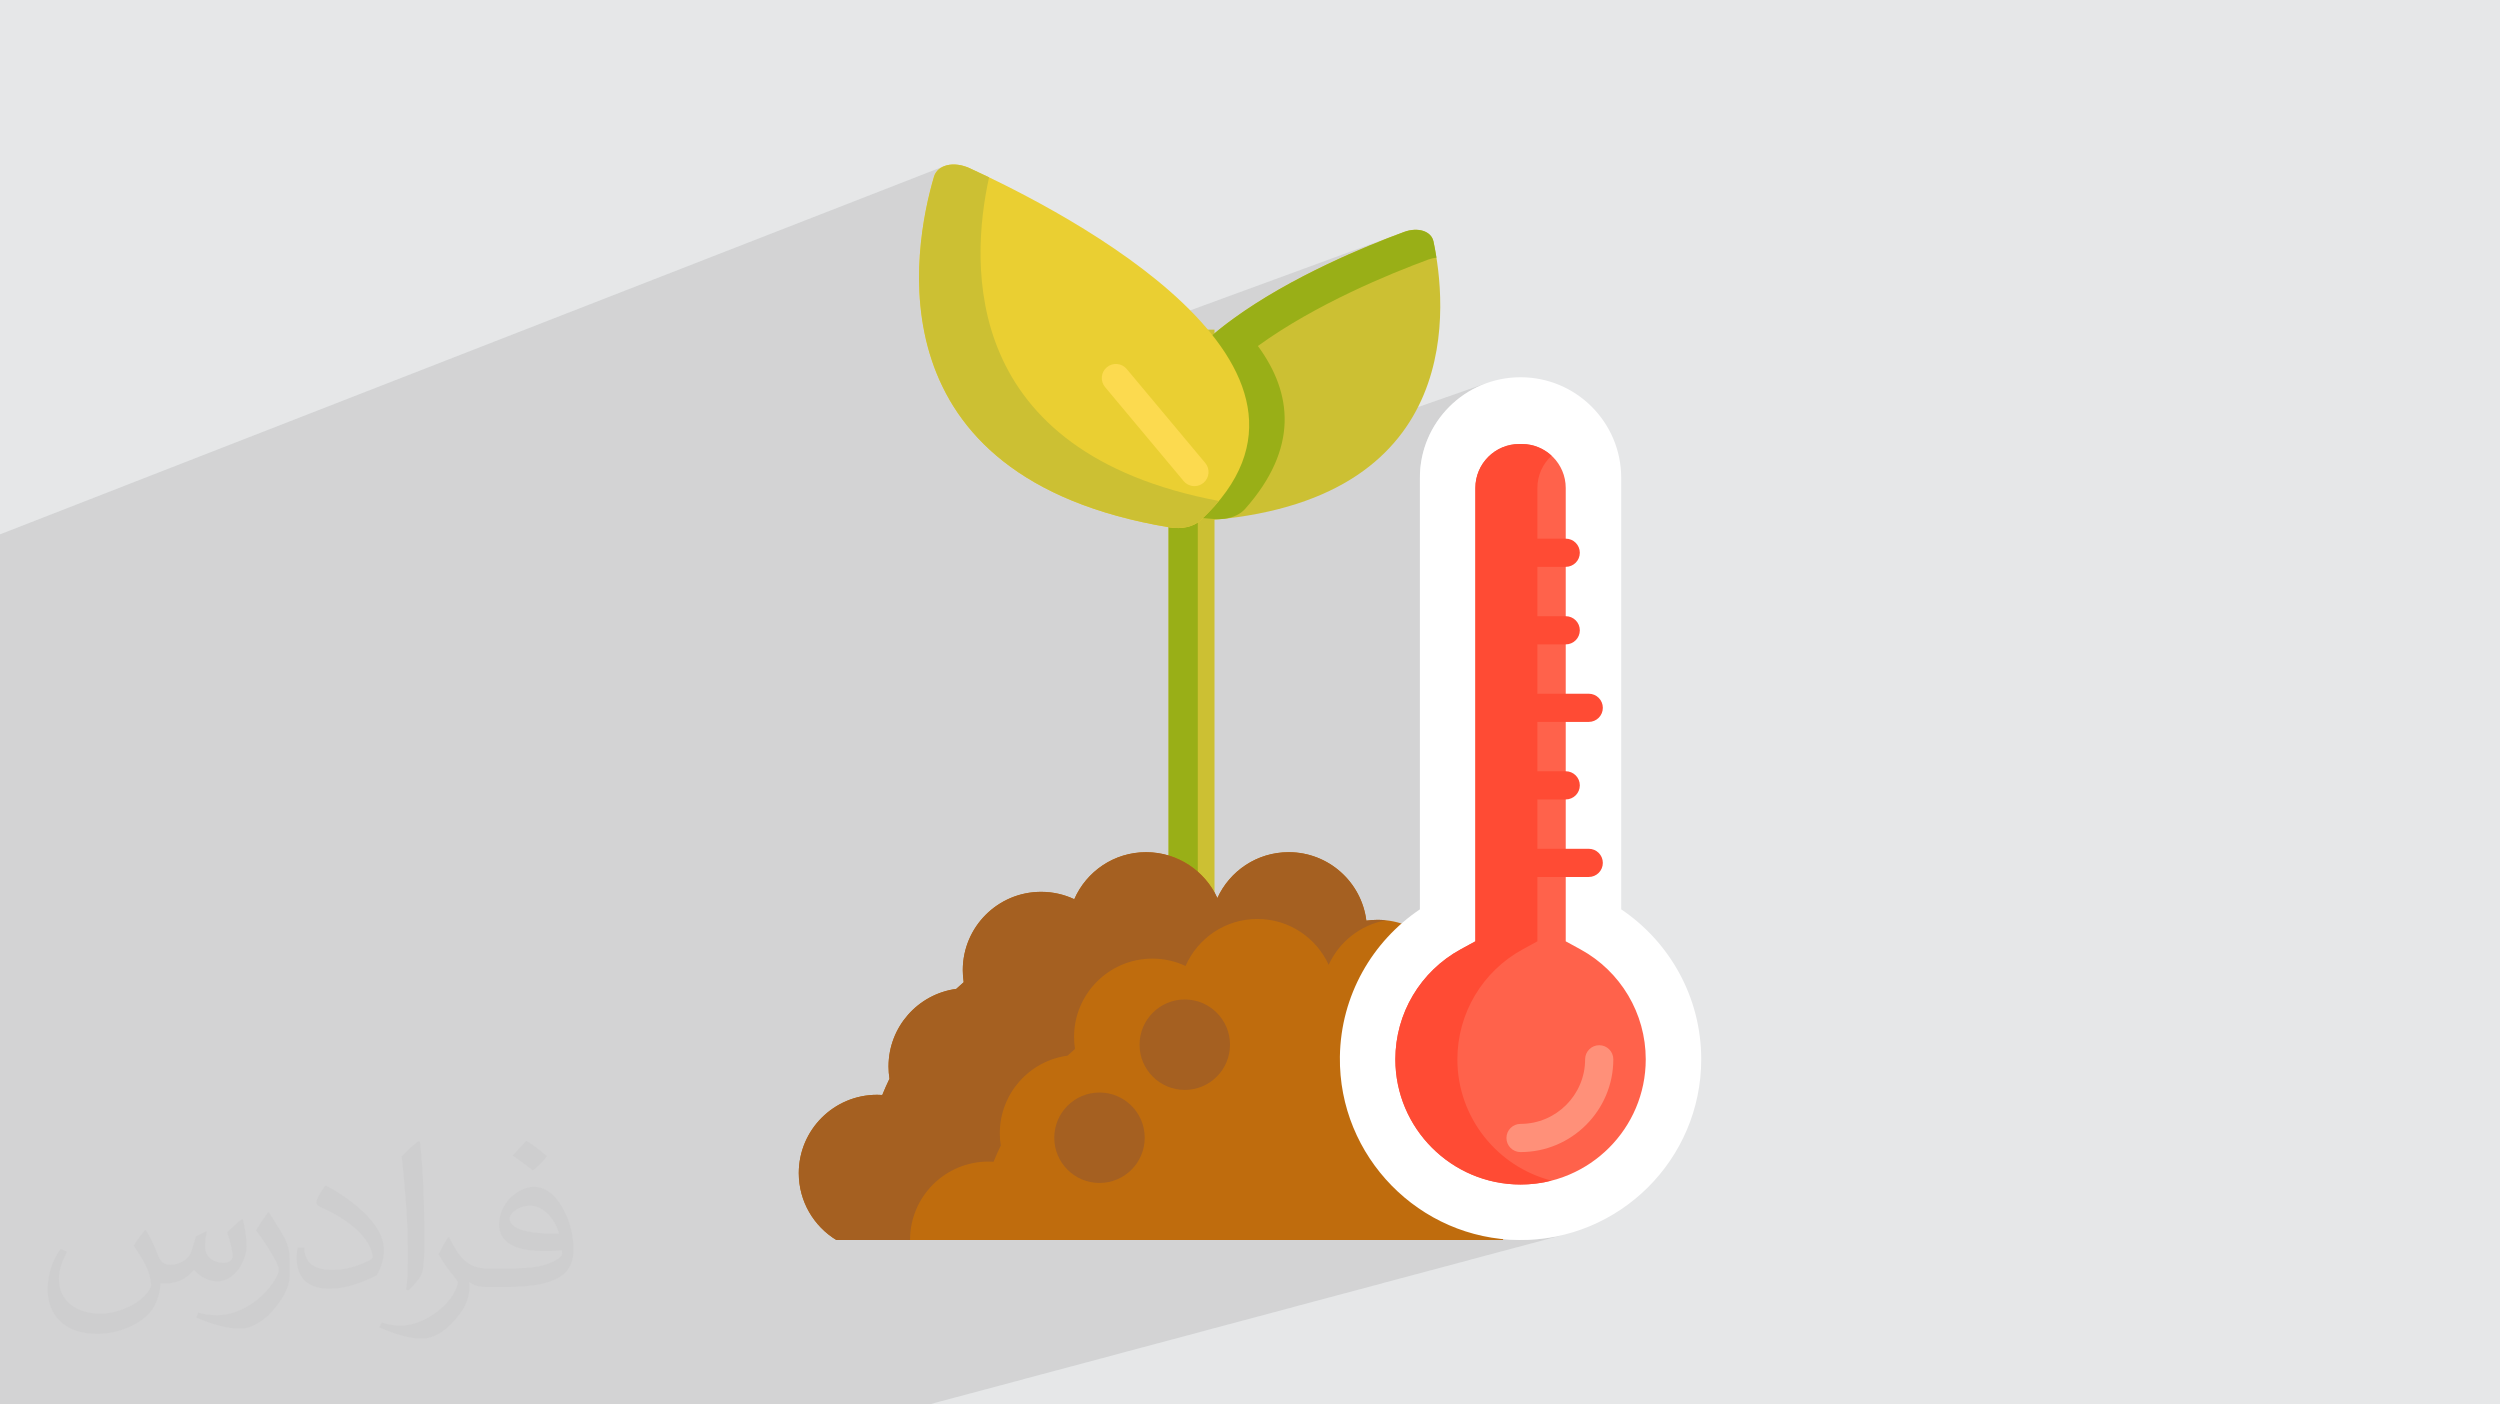 <?xml version="1.0" encoding="UTF-8"?>
<!DOCTYPE svg PUBLIC "-//W3C//DTD SVG 1.0//EN" "http://www.w3.org/TR/2001/REC-SVG-20010904/DTD/svg10.dtd">
<!-- Creator: CorelDRAW -->
<svg xmlns="http://www.w3.org/2000/svg" xml:space="preserve" width="94.192mm" height="52.917mm" version="1.0" style="shape-rendering:geometricPrecision; text-rendering:geometricPrecision; image-rendering:optimizeQuality; fill-rule:evenodd; clip-rule:evenodd"
viewBox="0 0 9404.92 5283.66"
 xmlns:xlink="http://www.w3.org/1999/xlink"
 xmlns:xodm="http://www.corel.com/coreldraw/odm/2003">
 <defs>
  <style type="text/css">
   <![CDATA[
    .fil4 {fill:#99AF17;fill-rule:nonzero}
    .fil8 {fill:#A56021;fill-rule:nonzero}
    .fil7 {fill:#BF6C0D;fill-rule:nonzero}
    .fil3 {fill:#CCC033;fill-rule:nonzero}
    .fil5 {fill:#EACF32;fill-rule:nonzero}
    .fil6 {fill:#FCDA4F;fill-rule:nonzero}
    .fil12 {fill:#FF4B34;fill-rule:nonzero}
    .fil10 {fill:#FF624B;fill-rule:nonzero}
    .fil11 {fill:#FF9079;fill-rule:nonzero}
    .fil9 {fill:white;fill-rule:nonzero}
    .fil2 {fill:#373435;fill-opacity:0.031}
    .fil1 {fill:#2B2A29;fill-opacity:0.102}
    .fil0 {fill:#E6E7E8}
   ]]>
  </style>
 </defs>
 <g id="Layer_x0020_1">
  <polygon class="fil0" points="-0,0 9404.92,0 9404.92,5283.66 -0,5283.66 "/>
  <path class="fil1" d="M-0 3629.61l0 -0.56 0 -7.46 0 -0.03 0 -46.19 0 -29.97 0 -2.91 0 -2 0 -6.45 0 -0.01 0 -2.22 0 -4.15 0 -20.44 0 -0.66 0 -10.59 0 -1.61 0 -3.77 0 -3.26 0 -3.02 0 -6.87 0 -0.03 0 -14.87 0 -4.84 0 -9.81 0 -5.71 0 -8.75 0 -6 0 -8.28 0 -6.05 0 -8.03 0 -3.03 0 -2.78 0 -0.23 0 -2.66 0 -5.21 0 -5.96 0 -7.77 0 -5.82 0 -1.8 0 -6.02 0 -5.51 0 -8.05 0 -5.1 0 -8.8 0 -4.13 0 -12.74 0 -0.37 0 -12.18 0 -4.01 0 -8.32 0 -4.77 0 -7.39 0 -4.97 0 -7 0 -4.99 0 -6.81 0 -4.94 0 -6.65 0 -4.86 0 -6.59 0 -4.7 0 -6.64 0 -4.46 0 -6.9 0 -4.01 0 -7.7 0 -3.01 0 -20.95 0 -3 0 -7.14 0 -3.65 0 -6.33 0 -3.87 0 -5.94 0 -3.91 0 -5.76 0 -3.85 0 -5.65 0 -3.73 0 -5.62 0 -3.55 0 -5.75 0 -3.27 0 -6.06 0 -2.79 0 -6.99 0 -1.67 0 -16.99 0 -1.91 0 -6.23 0 -2.54 0 -5.47 0 -2.73 0 -5.12 0 -2.8 0 -4.9 0 -2.76 0 -4.81 0 -2.64 0 -4.83 0 -2.44 0 -4.96 0 -2.17 0 -5.32 0 -1.63 0 -6.58 0 -0.22 0 -13.48 0 -0.8 0 -5.52 0 -1.55 0 -4.64 0 -1.77 0 -4.34 0 -1.8 0 -4.13 0 -1.49 0 -0.31 0 -4.04 0 -1.7 0 -4.06 0 -1.5 0 -4.23 0 -1.2 0 -4.61 0 -0.67 0 -8.28 0 -3.44 0 -3.71 0 -0.11 0 -4.65 0 -0.74 0 -3.9 0 -0.94 0 -3.57 0 -1 0 -3.4 0 -1.02 0 -3.29 0 -0.95 0 -3.13 0 -0.22 0 -0.75 0 -1.98 0 -1.47 0 -0.53 0 -3.81 0 -41.7 0 -37.77 0 -0.01 0 -776.66 0 -0.01 0 -22.54 0 -0.01 3554.2 -1386 -0.62 0.26 0.64 -0.25 -8.25 3.44 -0.02 0 -7.54 4.26 -6.79 5.07 -5.97 5.85 -5.05 6.63 -4.08 7.37 -3.04 8.11 -7.57 26.78 -7.8 30.03 -7.79 33.07 -7.51 35.85 -0.01 0 -6.98 38.41 -0.01 0 -6.21 40.74 -0.01 0 -5.18 42.84 -3.92 44.69 -0.01 0 -2.4 46.32 -0.01 0 -0.63 47.72 1.39 48.89 0.01 0 3.65 49.8 0 0.01 6.18 50.5 0.01 0.01 8.95 50.97 0.01 0 11.97 51.21 0.01 0 15.25 51.21 18.78 50.97 0 0.01 22.55 50.51 23.91 44.81 1712.03 -627.78 -2.29 0.86 2.31 -0.85 -5.27 1.96 -22.4 8.38 -0.71 0.27 -8.5 3.25 -24.89 9.61 -9.25 3.62 -28.22 11.25 -9.53 3.85 -30.52 12.58 -8.87 3.7 -36.29 15.52 -3.54 1.53 -3.48 1.53 -38.19 16.94 -8.66 3.94 -38.07 17.6 -6.8 3.22 -39.52 19.06 -8.14 3.99 -40.1 20.25 -7.33 3.75 -44.19 23.44 -2.04 1.1 -2.71 1.49 -44.16 24.68 -6.02 3.48 -41 24.25 -7.85 4.78 -39.46 24.82 -7.48 4.85 -39.3 26.43 -5.97 4.11 -42.26 30.59 -1.09 0.82 -0.4 0.3 -41.29 32.39 -0.12 0.1 -1.11 0.91 -0.79 0.65 -36.54 31.39 832.7 -302.46 3.93 -1.36 3.93 -1.22 3.9 -1.1 3.89 -0.97 3.87 -0.84 3.85 -0.72 3.81 -0.6 3.79 -0.48 0.04 -0.01 -870.89 316.25 -32.29 30.69 -0.17 0.17 -0.94 0.94 -0.94 0.93 -0.93 0.95 -0.31 0.31 -32.07 34.24 -0.66 0.76 -0.78 0.89 -0.79 0.9 -0.42 0.48 -28.98 35.38 -0.96 1.25 -1.07 1.42 -25.23 36.12 -0.34 0.52 -0.59 0.92 -0.58 0.91 -0.58 0.91 -0.42 0.68 -7.88 13.69 0 293.31 56.76 67.9 4.14 4.42 4.52 3.84 4.83 3.27 5.11 2.69 5.33 2.1 5.5 1.5 3.7 0.6 1104.08 -385.98 -17.2 6.78 -16.77 7.59 -16.33 8.36 -15.86 9.13 -15.37 9.85 -14.85 10.55 -14.3 11.24 -13.75 11.9 -13.15 12.54 -12.54 13.15 -11.9 13.74 -11.23 14.31 -10.56 14.85 -9.85 15.37 -9.13 15.86 -8.36 16.33 -7.59 16.77 -6.78 17.19 -5.95 17.59 -5.1 17.97 -4.22 18.32 -3.33 18.64 -2.41 18.95 -1.47 19.23 -0.27 10.76 324.67 -111.37 15.83 -4.08 16.39 -2.51 16.87 -0.86 9.4 0.01 16.87 0.86 16.39 2.51 15.83 4.07 15.18 5.57 14.45 6.97 13.62 8.29 12.73 9.52 11.74 10.67 10.67 11.75 9.52 12.72 8.29 13.63 6.97 14.45 5.57 15.18 4.07 15.83 2.51 16.4 0.86 16.87 0 190.79 10.68 1.08 9.95 3.09 9.02 4.89 7.85 6.47 6.48 7.85 4.88 9.01 3.1 9.95 1.08 10.69 -1.08 10.69 -3.09 9.95 -4.89 9.01 -6.47 7.85 -7.85 6.48 -9.02 4.89 -20.65 6.81 0 182.96 10.68 1.08 9.95 3.09 9.02 4.89 7.85 6.47 6.48 7.85 4.88 9.01 3.1 9.95 1.08 10.69 -1.08 10.69 -3.09 9.95 -4.89 9.01 -6.47 7.85 -7.85 6.48 -9.02 4.89 -20.65 6.66 0 183.1 86.58 0 10.69 1.08 9.95 3.09 9.01 4.89 7.85 6.47 6.48 7.85 4.89 9.01 3.09 9.95 1.08 10.69 -1.08 10.69 -3.09 9.95 -4.89 9.01 -6.48 7.85 -7.85 6.48 -9.01 4.89 -107.23 33.73 0 156.03 10.68 1.08 9.95 3.09 9.02 4.89 7.85 6.48 6.48 7.85 4.88 9.01 3.1 9.95 1.08 10.69 -1.08 10.69 -3.09 9.95 -4.89 9.01 -6.47 7.85 -7.85 6.47 -9.02 4.89 -9.95 3.09 -10.69 3.3 0 183.38 86.58 0 10.69 1.08 9.95 3.09 9.01 4.89 7.85 6.48 6.48 7.85 4.89 9.01 3.09 9.95 1.08 10.69 -1.08 10.69 -3.09 9.95 -4.89 9.01 -6.48 7.85 -7.85 6.47 -9.01 4.89 -9.95 3.09 -12.38 3.71 -84.89 132.87 0 48.12 208.73 -61.85 -208.73 61.85 0 58.43 55.38 30.24 14.04 7.98 13.69 8.41 2.11 1.4 123.52 -168.31 -123.52 168.31 11.23 7.44 12.99 9.24 12.62 9.65 12.25 10.02 11.87 10.4 11.49 10.76 11.1 11.12 10.7 11.46 10.3 11.79 9.9 12.11 9.48 12.42 9.05 12.72 8.63 13 8.18 13.28 7.74 13.53 7.29 13.8 6.84 14.03 6.36 14.26 5.9 14.48 5.42 14.68 4.93 14.88 4.44 15.07 3.94 15.23 3.44 15.4 2.94 15.55 2.41 15.68 1.89 15.81 1.36 15.93 0.82 16.03 0.28 16.13 -0.61 24.2 -1.83 23.88 -3 23.53 -4.14 23.17 -5.27 22.77 -6.35 22.34 -7.42 21.87 -8.44 21.38 -9.45 20.86 -10.41 20.3 -11.35 19.73 -12.26 19.11 -13.14 18.46 -14 17.8 -14.81 17.09 -15.61 16.37 -16.37 15.61 -17.09 14.82 -17.8 13.99 -18.47 13.14 -19.1 12.27 -19.73 11.35 -20.3 10.41 -20.86 9.44 -21.38 8.45 -21.87 7.42 -22.34 6.35 -465.48 126.98 18.77 11.07 29.26 15.41 30.07 14 30.83 12.55 31.56 11.06 32.24 9.53 32.88 7.94 33.47 6.31 34.02 4.64 34.52 2.93 34.99 1.17 35.16 -0.63 34.7 -2.39 34.21 -4.11 33.67 -5.8 33.09 -7.43 -852.06 227.86 -301.91 411.37 301.91 -411.37 -74.91 20.03 -250.05 391.34 250.05 -391.34 -1463.42 391.34 -89.22 0 -57.08 0 -599.49 0 -0.08 0 -58.23 0 -365.01 0 -43.16 0 -0.03 0 -222.88 0 -94.97 0 -35.97 0 -348.3 0 -202.15 0 -124.43 0 -7.47 0 -16.88 0 -244.47 0 -0.08 0 -239.28 0 -160.69 0 -20.11 0 -33.53 0 -4.96 0 -110.72 0 -70.59 0 -56.12 0 -98.02 0 -76.6 0 -0.01 0 -68.09 0 -0.06 0 -46.69 0 0 -5.97 0 -49.88 0 -24.5 0 -11.9 0 -23.25 0 -3.2 0 -39.53 0 -11.76 0 -0.02 0 -17.85 0 -0.02 0 -0.69 0 -1.82 0 -2.59 0 -25.22 0 -0.02 0 -3.73 0 -25.93 0 -1.71 0 -0.41 0 -11.27 0 -0.02 0 -19.44 0 -16.26 0 -39.21 0 -1.87 0 -17.15 0 -11.99 0 -13.28 0 -11.92 0 -63.36 0 -0.02 0 -3.67 0 -0.03 0 -0.15 0 -11.09 0 -0.02 0 -19.61 0 -0.02 0 -2.42 0 -19.87 0 -0.02 0 -39.38 0 -29.28 0 -0.02 0 -4.59 0 -1.94 0 -47.4 0 -0.03 0 -49.92 0 -22.93 0 -0.02 0 -9.96 0 -11.99 0 -0.02 0 -47.42 0 -58.11 0 -2.08 0 -119.55 0 -32.76 0 -59.9 0 -35.48 0 -2.21 0 -118.5 0 -32.55 0 -60.25 0 -36.26 0 -2.33 0 -124.27 0 -98.66 0 -90.76 0 -2.78zm0 -1596.83l0 0.01m5890.2 1294.48l0 107.39 84.89 -132.87 -84.89 25.48z"/>
  <path class="fil2" d="M548.54 4627.69c17.95,27.21 29.6,53.36 40.96,82.43 8.45,16.91 12.93,48.09 52.57,48.09 11.61,0 28.28,-3.42 43.06,-11.61 16.63,-8.73 29.32,-21.94 35.94,-42l15.85 -53.36 38.57 -19.02 2.64 2.64c-5.27,20.09 -6.59,39.36 -6.59,54.43 0,44.63 38.57,61.56 69.22,61.56 17.95,0 34.09,-8.73 34.09,-25.11 0,-21.13 -8.98,-57.06 -20.62,-89.29 17.95,-17.95 35.94,-35.94 56.53,-50.47l3.17 1.6c8.98,38.04 14,75.56 14,100.66 0,24.57 -10.83,51.79 -19.81,69.49 -18.49,34.87 -51.25,62.62 -90.87,62.62 -30.1,0 -63.65,-15.07 -86.66,-43.06l-1.32 0c-21.66,26.96 -55.22,51.25 -108.86,51.25l-16.63 0c-2.64,35.41 -10.29,60.49 -21.94,82.95 -31.95,62.34 -126.81,106.47 -216.1,106.47 -124.17,0 -186.51,-71.59 -186.51,-166.96 0,-58.91 19.27,-113.6 48.88,-152.42l24.29 10.04c-18.49,35.41 -30.91,68.68 -30.91,101.45 0,89.29 72.66,131.83 156.4,131.83 77.68,0 173.83,-49.41 191.28,-106.72 -6.59,-62.62 -30.1,-91.93 -66.04,-148.99 10.83,-19.02 24.83,-38.04 42.28,-58.38l3.17 0 0 0 0 0 -0.02 -0.09zm1432.13 -336.04c26.15,16.39 51.79,35.66 76.87,57.85 -14,19.81 -31.45,37.79 -53.11,53.64 -25.11,-20.34 -50.19,-37.79 -75.84,-56.27 17.42,-19.55 34.62,-38.29 52.04,-55.22l0 0 0 0 0 0 0 0 0 0 0.03 0zm13.47 244.11c-42.28,0 -76.87,27.75 -76.87,48.34 0,44.13 84.53,57.85 185.72,57.31 -12.68,-51.79 -57.06,-105.68 -108.86,-105.68l0.01 0.03zm-94.86 236.19c54.96,0 103.04,-1.6 139.74,-10.83 40.96,-10.29 75.56,-30.91 75.56,-45.17 0,-3.7 0,-8.19 -1.32,-11.89 -22.98,2.11 -49.41,2.11 -72.38,2.11 -74.49,0 -131.55,-16.91 -154.02,-58.66 -5.55,-11.61 -9.51,-24.57 -9.51,-39.36 0,-40.43 17.42,-79.79 48.09,-107 25.61,-22.45 53.89,-36.44 82.67,-36.44 52.04,0 93.51,41.75 122.57,107.54 15.85,35.94 26.68,77.4 26.68,129.72 0,34.87 -9.51,64.19 -31.17,85.85 -40.43,39.11 -114.92,53.89 -229.04,53.89l-51.79 0 0 0 -13.47 0c-28.28,0 -48.62,-5.02 -64.72,-17.42l-2.64 0c0.79,6.59 1.32,12.93 1.32,19.02 0,25.61 -8.45,58.38 -25.61,84.53 -50.72,75.3 -105.68,108.04 -153.24,108.04 -48.09,0 -107,-18.49 -160.11,-42.54l9.51 -18.49c17.17,7.13 40.96,11.89 73.7,11.89 85.85,0 198.66,-82.43 212.66,-163 -3.17,-6.59 -8.98,-15.32 -17.17,-24.57 -25.11,-29.85 -40.96,-54.68 -55.75,-80.83 12.68,-25.11 24.29,-45.17 35.13,-63.4l4.49 -0.53c36.72,74.77 69.99,117.55 144.23,117.55l11.61 0 0 0 53.89 0 0 0 0 0 0 0 0 0 0 0 0.09 0.01zm-371.98 79c6.34,-34.34 6.87,-72.91 6.87,-108.86l0 -53.36c0,-99.6 -12.68,-244.36 -22.98,-338.68 17.95,-19.27 43.06,-42 62.87,-57.31l5.81 1.6c13.47,118.62 16.63,256 16.63,383.06 0,33.3 -1.32,65.79 -4.49,89.55 -1.85,30.1 -19.27,52.83 -56.53,87.7l-8.19 -3.7zm-382.8 -157.19c1.85,46.77 24.83,83.49 105.15,83.49 49.93,0 92.19,-12.93 138.96,-35.13 8.45,-3.7 12.93,-8.73 12.93,-12.93 0,-29.32 -22.45,-68.15 -60.23,-103.55 -36.72,-33.3 -85.34,-62.62 -130.76,-82.18 -15.6,-6.59 -20.62,-13.47 -20.62,-20.09 0,-13.47 17.95,-41.75 32.77,-62.09l5.02 -0.53c52.04,27.21 110.17,67.64 153.24,112.53 39.11,41.47 63.4,83.49 63.4,129.19 0,33.81 -10.29,65.51 -26.96,95.11 -57.06,28.79 -117.83,50.72 -178.06,50.72 -73.17,0 -123.1,-34.34 -123.1,-114.92 0,-8.73 0,-22.19 3.17,-39.64l25.11 0 0 0 0 0 0 0 0 0 0 0 -0.02 0zm-132.37 -132.9l45.45 73.45c16.63,27.21 32.23,56.81 32.23,103.55l0 59.7c0,48.34 -30.91,100.13 -80.83,151.38 -39.11,34.62 -73.7,49.41 -105.68,49.41 -47.55,0 -101.98,-14.79 -164.85,-41.75l7.13 -18.49c19.81,5.27 42.79,9.77 71.06,9.77 90.36,-0.53 182.8,-66.57 225.08,-147.15 5.02,-9.26 6.87,-17.95 6.87,-24.04 0,-9.26 -5.02,-19.55 -8.98,-28.79 -22.98,-43.31 -48.62,-82.95 -76.87,-119.68 14.79,-23.25 29.6,-45.7 45.7,-67.9l3.7 0.53 0 0 0 0 0 0 0 0 0 0 -0.02 0.01z"/>
  <g id="_2499644303984">
   <polygon class="fil3" points="4396.06,1240.1 4568.96,1240.1 4568.96,4051.71 4396.06,4051.71 "/>
   <polygon class="fil4" points="4396.06,1240.1 4506.02,1240.1 4506.02,4051.71 4396.06,4051.71 "/>
   <path class="fil3" d="M4567.68 1955.52c953,-85.93 873.63,-818.52 824.89,-1047.44 -8.24,-38.65 -58.3,-54.73 -110.43,-35.51 -314.93,116.1 -1293.12,530.92 -812.11,1052.75 21.06,22.84 56.9,33.89 97.65,30.21l0 -0.01z"/>
   <path class="fil4" d="M5403.87 969.24c-3.61,-23.01 -7.55,-43.57 -11.27,-61.17 -8.24,-38.66 -58.3,-54.72 -110.43,-35.5 -143.06,52.74 -423,167.13 -640.84,325.19 -3.93,2.87 -7.86,5.74 -11.77,8.63 -0.52,0.39 -1.06,0.77 -1.57,1.17 -3.39,2.53 -6.77,5.05 -10.14,7.6 -0.72,0.55 -1.45,1.1 -2.18,1.65 -3.15,2.39 -6.27,4.79 -9.37,7.2 -0.87,0.67 -1.73,1.34 -2.6,2.02 -2.98,2.32 -5.94,4.62 -8.88,6.96 -0.9,0.71 -1.8,1.43 -2.71,2.14 -2.93,2.34 -5.85,4.68 -8.75,7.04 -0.87,0.69 -1.72,1.39 -2.59,2.08 -2.97,2.41 -5.9,4.84 -8.84,7.27 -0.76,0.63 -1.52,1.25 -2.28,1.89 -3.1,2.58 -6.15,5.16 -9.2,7.77 -0.58,0.49 -1.17,0.99 -1.75,1.48 -3.52,3.01 -7,6.01 -10.44,9.06 -0.08,0.07 -0.17,0.14 -0.23,0.21 -10.87,9.53 -21.46,19.2 -31.72,29 -0.42,0.4 -0.83,0.79 -1.23,1.2 -2.91,2.78 -5.78,5.55 -8.63,8.35 -0.74,0.72 -1.45,1.45 -2.2,2.17 -2.53,2.5 -5.01,4.98 -7.51,7.5 -0.87,0.87 -1.72,1.75 -2.58,2.64 -2.32,2.35 -4.61,4.71 -6.88,7.09 -0.93,0.97 -1.86,1.94 -2.77,2.92 -2.2,2.32 -4.35,4.61 -6.51,6.93 -0.94,1.01 -1.87,2.03 -2.82,3.06 -2.12,2.32 -4.22,4.63 -6.29,6.95 -0.9,1.01 -1.81,2 -2.69,3.01 -2.11,2.38 -4.18,4.76 -6.26,7.17 -0.83,0.97 -1.68,1.92 -2.5,2.9 -2.14,2.52 -4.25,5.01 -6.36,7.55 -0.71,0.83 -1.42,1.68 -2.11,2.52 -2.41,2.92 -4.77,5.85 -7.12,8.81 -0.36,0.42 -0.71,0.87 -1.05,1.29 -5.49,6.95 -10.81,13.95 -15.95,20.98 -0.07,0.11 -0.14,0.22 -0.23,0.33 -2.4,3.3 -4.76,6.64 -7.09,9.98 -0.56,0.81 -1.11,1.62 -1.66,2.44 -1.83,2.64 -3.62,5.28 -5.37,7.94 -0.71,1.06 -1.4,2.13 -2.09,3.21 -1.59,2.42 -3.17,4.86 -4.68,7.28 -0.74,1.18 -1.47,2.37 -2.21,3.55 -1.46,2.33 -2.87,4.65 -4.26,6.98 -0.77,1.26 -1.51,2.53 -2.25,3.78 -1.35,2.28 -2.66,4.57 -3.96,6.86 -0.72,1.29 -1.47,2.6 -2.17,3.88 -1.28,2.29 -2.52,4.58 -3.73,6.88 -0.69,1.29 -1.38,2.58 -2.05,3.88 -1.23,2.36 -2.41,4.7 -3.58,7.07 -0.63,1.24 -1.26,2.5 -1.87,3.73 -1.2,2.47 -2.37,4.95 -3.51,7.44 -0.53,1.15 -1.08,2.28 -1.59,3.42 -1.26,2.78 -2.47,5.55 -3.66,8.35 -0.38,0.85 -0.74,1.7 -1.12,2.55 -3.1,7.37 -5.96,14.78 -8.57,22.24 -0.25,0.71 -0.48,1.42 -0.71,2.13 -1.03,2.97 -2.04,5.96 -2.98,8.95 -0.37,1.17 -0.71,2.35 -1.06,3.51 -0.78,2.55 -1.54,5.09 -2.27,7.64 -0.39,1.35 -0.72,2.71 -1.1,4.07 -0.64,2.37 -1.28,4.75 -1.86,7.14 -0.35,1.47 -0.71,2.94 -1.04,4.38 -0.53,2.3 -1.07,4.59 -1.56,6.89 -0.32,1.53 -0.62,3.03 -0.93,4.54 -0.46,2.28 -0.88,4.54 -1.29,6.82 -0.26,1.54 -0.53,3.08 -0.79,4.63 -0.38,2.28 -0.71,4.56 -1.05,6.86 -0.21,1.54 -0.44,3.08 -0.63,4.63 -0.3,2.32 -0.55,4.65 -0.8,6.98 -0.16,1.51 -0.32,3.01 -0.46,4.52 -0.23,2.45 -0.39,4.9 -0.57,7.34 -0.09,1.4 -0.21,2.82 -0.28,4.21 -0.14,2.72 -0.25,5.44 -0.32,8.16 -0.04,1.13 -0.09,2.28 -0.13,3.41 -0.14,7.78 -0.02,15.6 0.41,23.45 0.05,1.1 0.16,2.2 0.23,3.3 0.17,2.81 0.37,5.63 0.63,8.46 0.13,1.46 0.3,2.91 0.46,4.35 0.27,2.5 0.53,4.98 0.85,7.48 0.22,1.59 0.45,3.18 0.68,4.77 0.33,2.37 0.69,4.73 1.08,7.1 0.28,1.67 0.58,3.32 0.88,4.99 0.43,2.32 0.87,4.64 1.32,6.96 0.36,1.7 0.71,3.39 1.08,5.09 0.52,2.32 1.05,4.61 1.59,6.93 0.41,1.72 0.83,3.41 1.28,5.12 0.6,2.33 1.24,4.67 1.9,7 0.47,1.7 0.95,3.41 1.45,5.11 0.71,2.38 1.45,4.73 2.21,7.11 0.53,1.68 1.07,3.35 1.63,5.03 0.83,2.47 1.7,4.93 2.6,7.41 0.57,1.6 1.12,3.19 1.72,4.77 1.03,2.75 2.13,5.48 3.23,8.24 0.53,1.33 1.02,2.66 1.57,3.97 1.63,3.96 3.33,7.94 5.14,11.91 0.06,0.13 0.11,0.23 0.16,0.36 1.86,4.1 3.8,8.21 5.81,12.32 0.66,1.32 1.35,2.65 2.02,3.96 1.42,2.79 2.83,5.58 4.32,8.4 0.85,1.61 1.77,3.22 2.63,4.82 1.38,2.53 2.78,5.07 4.22,7.6 0.99,1.72 2.02,3.44 3.03,5.16 1.43,2.43 2.87,4.87 4.34,7.29 1.1,1.78 2.23,3.58 3.36,5.39 1.5,2.39 3.02,4.77 4.57,7.16 1.19,1.83 2.41,3.64 3.62,5.46 1.59,2.39 3.22,4.77 4.87,7.17 1.28,1.82 2.55,3.63 3.83,5.47 1.72,2.41 3.47,4.83 5.25,7.23 1.33,1.81 2.66,3.61 4.01,5.43 1.86,2.46 3.75,4.91 5.66,7.37 1.38,1.78 2.75,3.55 4.15,5.33 2.04,2.57 4.14,5.13 6.24,7.7 1.38,1.68 2.73,3.33 4.12,5.01 2.38,2.85 4.84,5.69 7.31,8.54 1.23,1.42 2.39,2.82 3.62,4.21 3.74,4.26 7.56,8.52 11.5,12.8 1.86,2.02 3.89,3.9 5.99,5.72 0.96,0.83 1.95,1.59 2.94,2.39 1.1,0.87 2.22,1.7 3.36,2.52 1.36,0.97 2.74,1.92 4.16,2.83 0.64,0.39 1.29,0.76 1.95,1.13 4.43,2.65 9.09,5.07 14.09,7.11 21.62,2.19 43.64,4.1 66.22,5.67 10.09,0.71 19.83,0.47 29.29,-0.28 3.08,-0.34 6.26,-0.62 9.32,-0.96 32.05,-4.31 59.22,-17.07 76.93,-37.1 201.81,-228.19 178.29,-435.18 47.99,-612.73 217.8,-157.96 497.53,-272.29 640.55,-325.03 10.51,-3.79 20.94,-6.16 31,-7.28l0.04 -0.01z"/>
   <path class="fil5" d="M4398.34 1983.8c-1124.13,-188.39 -963.49,-1051.35 -884.86,-1318.81 13.28,-45.17 74.21,-59.72 134.39,-32.17 363.54,166.43 1487.8,747.72 869.19,1323.97 -27.06,25.2 -70.65,35.07 -118.71,27.02l-0.01 0z"/>
   <path class="fil3" d="M3720.85 667.1c-26.69,-12.86 -51.23,-24.32 -73,-34.3 -60.17,-27.54 -121.11,-12.99 -134.39,32.17 -78.61,267.48 -239.25,1130.42 884.88,1318.82 48.07,8.06 91.66,-1.83 118.7,-27.02 25.83,-24.05 48.55,-48.12 68.49,-72.15 -970.05,-183.4 -937.35,-887.45 -864.68,-1217.53z"/>
   <path class="fil6" d="M4493.56 1828.75c-15.17,0 -30.22,-6.47 -40.73,-19.02l-295.55 -353.5c-18.79,-22.47 -15.8,-55.92 6.69,-74.7 22.48,-18.79 55.89,-15.8 74.7,6.66l295.54 353.52c18.8,22.47 15.81,55.92 -6.68,74.7 -9.93,8.29 -21.99,12.34 -33.97,12.34z"/>
   <path class="fil7" d="M3146.2 4664.8l2508.19 0c6.05,-45.87 9.18,-92.57 9.18,-139.98 0,-71.38 -7.12,-141.19 -20.61,-208.9 32.1,-47.19 50.88,-104.17 50.88,-165.55 0,-142.84 -101.66,-261.94 -236.59,-288.9 12.81,-33.01 19.89,-68.87 19.89,-106.41 0,-162.74 -131.92,-294.66 -294.64,-294.66 -14.39,0 -28.51,1.08 -42.35,3.08 -18.26,-145.22 -142.08,-257.57 -292.24,-257.57 -119.2,0 -221.78,70.81 -268.18,172.64 -46.4,-101.83 -148.98,-172.64 -268.18,-172.64 -120.86,0 -224.67,72.8 -270.12,176.93 -37.91,-17.76 -80.19,-27.74 -124.81,-27.74 -162.74,0 -294.64,131.91 -294.64,294.64 0,15.41 1.18,30.53 3.46,45.29 -9.48,8.26 -18.84,16.63 -28.04,25.18 -143.85,19.48 -254.76,142.68 -254.76,291.88 0,15.72 1.26,31.13 3.62,46.18 -9.69,20.03 -18.69,40.4 -27.13,61.04 -6.46,-0.43 -12.93,-0.71 -19.49,-0.71 -162.73,0 -294.65,131.92 -294.65,294.65 0,106.53 56.52,199.81 141.23,251.57l-0.01 -0.02z"/>
   <path class="fil8" d="M3146.2 4664.8l277.43 0c0,-0.12 -0.02,-0.25 -0.02,-0.37 0,-162.74 131.92,-294.66 294.65,-294.66 6.56,0 13.03,0.29 19.48,0.71 8.46,-20.63 17.45,-41.01 27.14,-61.04 -2.38,-15.05 -3.62,-30.45 -3.62,-46.17 0,-149.19 110.91,-272.41 254.76,-291.89 9.2,-8.54 18.56,-16.89 28.04,-25.17 -2.28,-14.76 -3.46,-29.89 -3.46,-45.29 0,-162.74 131.92,-294.64 294.64,-294.64 44.63,0 86.92,9.96 124.81,27.74 45.44,-104.12 149.26,-176.93 270.12,-176.93 119.2,0 221.78,70.81 268.18,172.63 39.35,-86.35 119.2,-150.23 215.24,-167.68 -10.22,-1.08 -20.6,-1.65 -31.12,-1.65 -14.39,0 -28.51,1.08 -42.35,3.08 -18.26,-145.22 -142.08,-257.57 -292.24,-257.57 -119.2,0 -221.78,70.81 -268.18,172.63 -46.4,-101.82 -148.98,-172.63 -268.18,-172.63 -120.86,0 -224.67,72.8 -270.12,176.92 -37.91,-17.76 -80.19,-27.73 -124.81,-27.73 -162.74,0 -294.64,131.9 -294.64,294.64 0,15.4 1.18,30.52 3.46,45.29 -9.48,8.26 -18.84,16.63 -28.04,25.17 -143.85,19.48 -254.76,142.69 -254.76,291.89 0,15.72 1.26,31.12 3.62,46.17 -9.69,20.03 -18.69,40.41 -27.13,61.04 -6.46,-0.43 -12.93,-0.71 -19.49,-0.71 -162.73,0 -294.65,131.93 -294.65,294.66 0.02,106.52 56.54,199.81 141.24,251.56z"/>
   <circle class="fil8" cx="4136.26" cy="4280.11" r="170.14"/>
   <circle class="fil8" cx="4457.1" cy="3930.1" r="170.14"/>
   <path class="fil9" d="M6098.94 3420.93l0 -1623.06c0,-209.13 -169.54,-378.68 -378.68,-378.68 -209.14,0 -378.69,169.54 -378.69,378.68l0 1623.08c-178.95,120.51 -297.72,323.81 -300.94,554.54 -5.23,375.45 298.84,686.42 674.33,689.31 377.21,2.91 685,-303.13 685,-679.67 -0.02,-234.73 -119.6,-442.01 -301.02,-564.2l0 0z"/>
   <path class="fil10" d="M5720.26 4456.06c-259.7,0 -470.98,-211.27 -470.98,-470.97 0,-172.41 94.11,-330.9 245.63,-413.64l55.38 -30.25 0 -1705.6c0,-91.12 74.14,-165.28 165.26,-165.28l9.4 0.01c91.12,0 165.26,74.14 165.26,165.28l0 1705.6 55.38 30.24c151.51,82.74 245.63,241.24 245.63,413.65 0.02,259.69 -211.26,470.97 -470.95,470.97l0 -0.01z"/>
   <path class="fil11" d="M5720.24 4334.1c-29.29,0 -53.03,-23.73 -53.03,-53.04 0,-29.3 23.73,-53.03 53.03,-53.03 133.96,0 242.95,-108.99 242.95,-242.94 0,-29.29 23.74,-53.03 53.04,-53.03 29.3,0 53.03,23.73 53.03,53.03 0,192.44 -156.56,349 -349.01,349l-0.01 0.01z"/>
   <path class="fil12" d="M5890.2 3007.48l-127.33 0c-29.3,0 -53.04,-23.73 -53.04,-53.03 0,-29.3 23.74,-53.04 53.04,-53.04l127.33 0.01c29.29,0 53.04,23.74 53.04,53.04 0,29.3 -23.73,53.03 -53.04,53.03l0 -0.01z"/>
   <path class="fil12" d="M5976.78 3299.16l-213.91 0c-29.3,0 -53.04,-23.74 -53.04,-53.04 0,-29.3 23.74,-53.03 53.04,-53.03l213.91 0c29.3,0 53.04,23.74 53.04,53.04 0,29.3 -23.74,53.03 -53.04,53.03l0 0z"/>
   <path class="fil12" d="M5890.2 2132.46l-127.33 0c-29.3,0 -53.04,-23.73 -53.04,-53.04 0,-29.3 23.74,-53.03 53.04,-53.03l127.33 0.01c29.29,0 53.04,23.73 53.04,53.03 0,29.3 -23.73,53.04 -53.04,53.04l0 -0.01z"/>
   <path class="fil12" d="M5890.2 2424.14l-127.33 0c-29.3,0 -53.04,-23.73 -53.04,-53.04 0,-29.3 23.74,-53.03 53.04,-53.03l127.33 0.01c29.29,0 53.04,23.73 53.04,53.03 0,29.3 -23.73,53.04 -53.04,53.04l0 -0.01z"/>
   <path class="fil12" d="M5976.78 2715.81l-213.91 0c-29.3,0 -53.04,-23.73 -53.04,-53.03 0,-29.3 23.74,-53.04 53.04,-53.04l213.91 0.01c29.3,0 53.04,23.73 53.04,53.03 0,29.3 -23.74,53.04 -53.04,53.04l0 -0.01z"/>
   <path class="fil12" d="M5482.62 3985.1c0,-172.41 94.11,-330.9 245.63,-413.64l55.38 -30.27 0 -1705.58c0,-47.9 20.61,-90.98 53.3,-121.19 -29.49,-27.26 -68.76,-44.07 -111.97,-44.07l-9.39 0.01c-91.12,0 -165.26,74.14 -165.26,165.26l0 1705.58 -55.38 30.26c-151.51,82.74 -245.63,241.25 -245.63,413.65 0,259.69 211.28,470.97 470.98,470.97 40.25,0 79.33,-5.09 116.66,-14.64 -203.46,-52.04 -354.31,-236.89 -354.31,-456.33l-0.01 -0.01z"/>
  </g>
 </g>
</svg>
